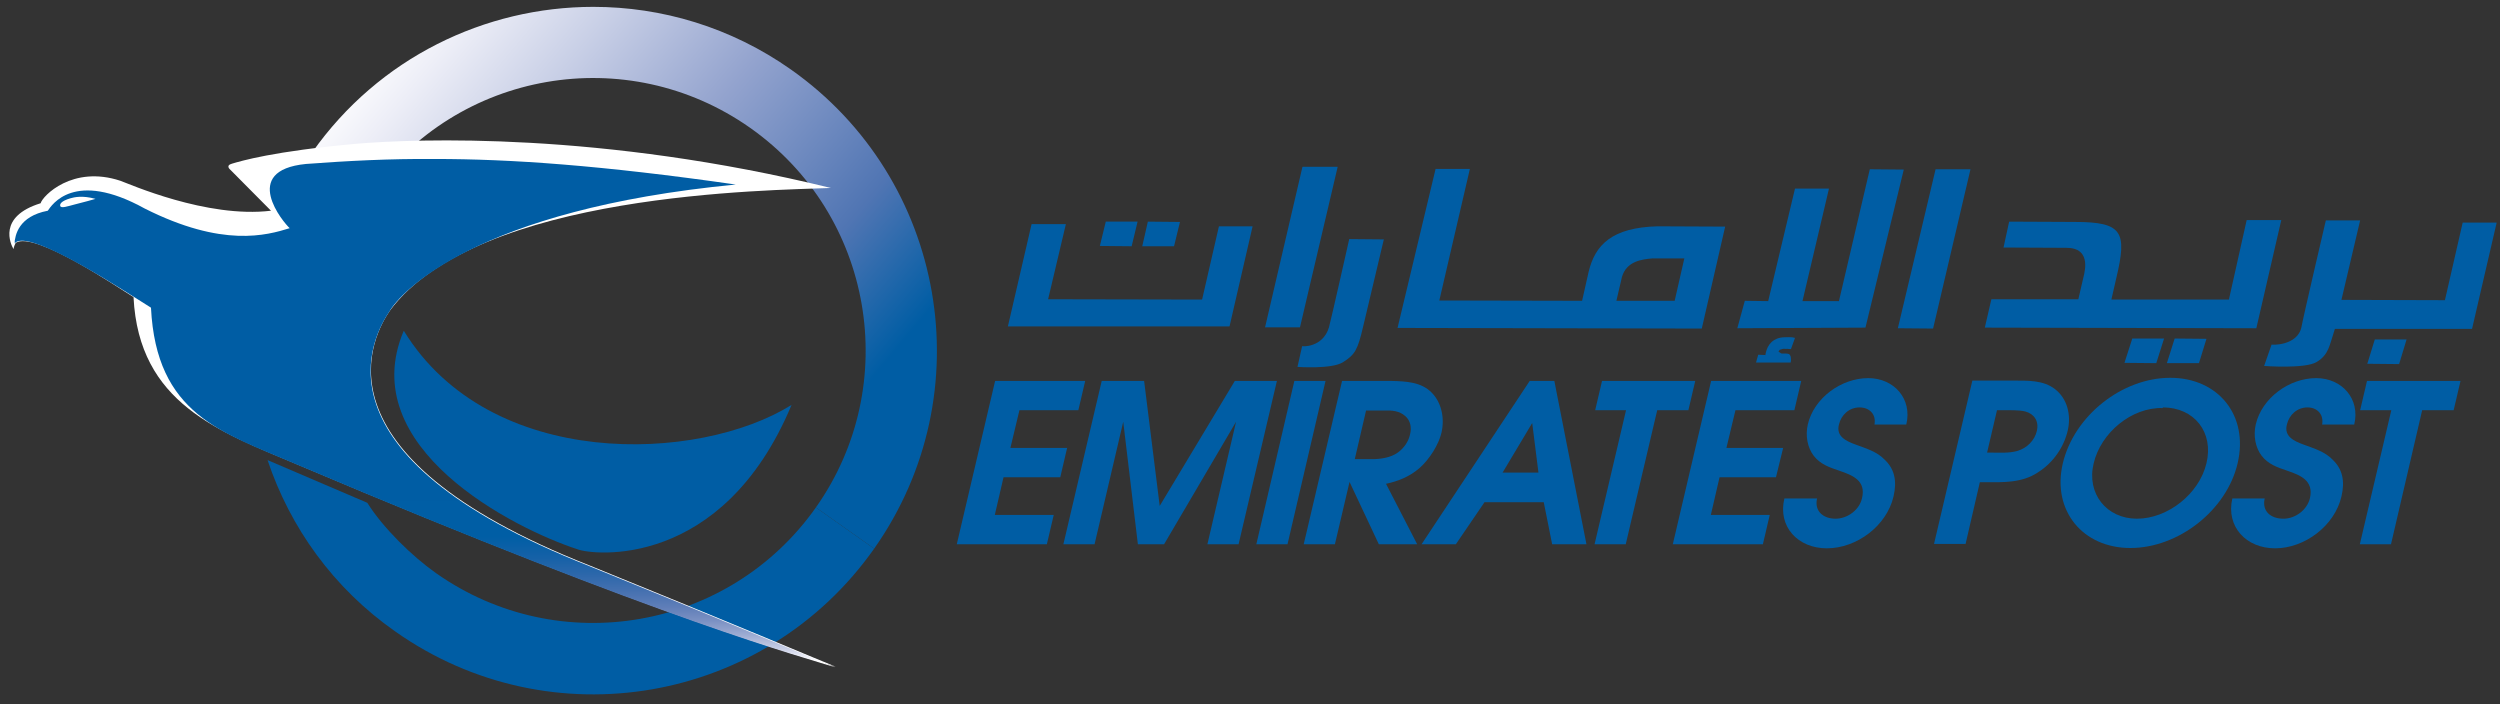 <?xml version="1.0" encoding="UTF-8" standalone="no"?> <!DOCTYPE svg PUBLIC "-//W3C//DTD SVG 1.1//EN" "http://www.w3.org/Graphics/SVG/1.1/DTD/svg11.dtd"> <svg width="100%" height="100%" viewBox="0 0 802 226" version="1.1" xmlns="http://www.w3.org/2000/svg" xmlns:xlink="http://www.w3.org/1999/xlink" xml:space="preserve" xmlns:serif="http://www.serif.com/" style="fill-rule:evenodd;clip-rule:evenodd;stroke-linejoin:round;stroke-miterlimit:2;"><rect x="0" y="0" width="802" height="226" fill="#333333" stroke="none"/>     <g>         <g>             <clipPath id="_clip1">                 <path d="M100.133,48.9L118.833,62.1C146.633,22.6 201.133,13.2 240.633,41C280.133,68.8 289.533,123.4 261.733,162.8L280.433,176C315.533,126.2 303.533,57.4 253.733,22.3C234.433,8.7 212.233,2.2 190.333,2.2C155.633,2.2 121.533,18.5 100.133,48.9"/>             </clipPath>             <g clip-path="url(#_clip1)">                 <path d="M14.433,103.7L225.833,282.1L401.133,74.4L189.633,-104L14.433,103.7Z" style="fill:url(#_Linear2);fill-rule:nonzero;"/>             </g>         </g>         <path d="M117.833,161.3C122.833,169.3 132.233,178.5 139.933,183.9C179.433,211.7 233.933,202.2 261.733,162.8L280.433,176C245.333,225.8 176.633,237.7 126.833,202.6C106.833,188.6 93.033,169.1 85.833,147.6L117.833,161.3Z" style="fill:rgb(0,93,164);fill-rule:nonzero;"/>         <path d="M95.233,148.9C70.333,138.4 44.533,129.5 42.833,95.3C38.033,92.4 11.233,74 5.033,77.9C4.933,78.1 4.433,79.1 4.333,79.9C3.433,78.4 -0.867,69.5 13.033,65.2C13.633,62.9 23.233,52.9 38.633,58C41.233,58.9 66.333,70.1 86.933,67.6L73.833,54.4C73.833,54.4 72.233,53.1 74.433,52.5C77.133,51.7 87.633,48.5 114.533,46.1C133.533,44.5 192.833,42.2 266.533,60.3C247.333,61.1 153.233,61.6 125.033,99.7C120.233,106.8 97.333,145.3 189.133,181.4C234.533,199.8 264.533,212.5 268.133,213.9C258.133,210.8 214.533,199.4 95.233,148.9" style="fill:white;fill-rule:nonzero;"/>         <g>             <clipPath id="_clip3">                 <path d="M98.133,52.6C76.933,54.7 90.933,71.4 92.933,73.2C85.533,75.5 71.433,79.5 46.433,66.9C23.633,54.3 16.533,65.9 15.333,67.6C5.933,69.4 4.833,75.4 4.633,78.2C8.433,72.2 43.133,95.5 48.433,98.7C50.133,132.9 71.033,138.7 95.133,149C214.433,199.6 258.033,210.9 268.033,214.1C264.433,212.7 234.433,200 189.033,181.6C97.233,145.5 120.133,107.1 124.933,99.9C128.533,93.7 152.833,67.2 236.033,59.2C192.733,53 163.733,51 139.433,51C124.733,50.9 111.633,51.6 98.133,52.6"/>             </clipPath>             <g clip-path="url(#_clip3)">                 <rect x="4.733" y="50.9" width="263.4" height="163.1" style="fill:url(#_Linear4);"/>             </g>         </g>         <path d="M23.933,65.6C21.633,66.2 19.633,66.9 19.333,66.1C19.133,65.5 19.533,64.5 22.633,63.6C23.733,63.3 26.333,62.6 30.633,63.8C30.033,64 26.733,64.9 23.933,65.6" style="fill:white;fill-rule:nonzero;"/>         <path d="M129.533,106.1C113.533,143.6 164.933,169.6 185.233,176.2C189.933,178.1 231.733,183 253.933,129.9C224.133,148.5 157.133,151.1 129.533,106.1" style="fill:rgb(0,93,164);fill-rule:nonzero;"/>     </g>     <g>         <path d="M319.233,122.2L348.133,122.2L345.933,131.6L327.033,131.6L324.133,143.7L342.333,143.7L340.133,153.1L321.933,153.1L319.133,165.2L338.033,165.2L335.833,174.6L306.933,174.6L319.233,122.2Z" style="fill:rgb(0,93,164);fill-rule:nonzero;"/>         <path d="M353.433,122.2L367.033,122.2L372.033,162.3L396.133,122.2L409.633,122.2L397.333,174.6L387.333,174.6L396.533,135.3L373.433,174.6L365.033,174.6L360.333,135.3L351.133,174.6L341.133,174.6L353.433,122.2Z" style="fill:rgb(0,93,164);fill-rule:nonzero;"/>         <path d="M415.233,122.2L425.233,122.2L413.033,174.6L403.033,174.6L415.233,122.2Z" style="fill:rgb(0,93,164);fill-rule:nonzero;"/>         <path d="M434.633,147.2L438.233,131.7L443.833,131.7C446.633,131.6 448.933,131.8 450.833,133.5C452.433,134.9 452.933,137.1 452.333,139.4C451.833,141.6 450.533,143.6 448.533,145.1C446.133,146.9 442.633,147.3 440.133,147.3L434.633,147.3L434.633,147.2ZM418.233,174.6L428.233,174.6L432.933,154.6L442.333,174.6L454.633,174.6L444.633,155.2C448.433,154.4 452.033,153 455.333,150.2C458.633,147.3 461.533,142.6 462.433,138.8C463.533,133.9 462.333,129 459.233,125.9C455.933,122.6 451.233,122.3 446.133,122.2L430.533,122.2L418.233,174.6Z" style="fill:rgb(0,93,164);fill-rule:nonzero;"/>         <path d="M482.033,151.6L491.533,135.7L493.533,151.6L482.033,151.6ZM456.033,174.6L467.033,174.6L476.233,161.1L495.233,161.1L497.933,174.6L508.933,174.6L498.633,122.2L490.733,122.2L456.033,174.6Z" style="fill:rgb(0,93,164);fill-rule:nonzero;"/>         <path d="M521.633,131.6L511.733,131.6L513.933,122.2L543.833,122.2L541.633,131.6L531.633,131.6L521.533,174.6L511.533,174.6L521.633,131.6Z" style="fill:rgb(0,93,164);fill-rule:nonzero;"/>         <path d="M548.933,122.2L577.833,122.2L575.633,131.6L556.733,131.6L553.833,143.7L572.033,143.7L569.733,153.1L551.633,153.1L548.833,165.2L567.733,165.2L565.533,174.6L536.633,174.6L548.933,122.2Z" style="fill:rgb(0,93,164);fill-rule:nonzero;"/>         <path d="M582.933,159.8C581.933,164 584.933,166.4 588.833,166.4C592.633,166.4 596.533,163.6 597.333,159.8C598.733,154.1 594.133,152.4 590.033,151C586.733,149.9 583.933,148.9 581.833,146.2C579.833,143.6 579.133,139.8 579.933,136.2C581.933,127.6 590.733,121.3 599.333,121.3C607.633,121.3 613.533,128 611.533,136.2L601.333,136.2C601.933,132.9 599.733,130.7 596.533,130.7C593.233,130.7 590.633,133.1 589.933,136.2C588.933,140 592.233,141.5 595.233,142.6C598.733,143.9 602.133,144.9 604.533,147.4C607.733,150.4 608.633,154.2 607.433,159.3C605.233,168.7 595.633,175.9 586.033,175.9C576.833,175.9 570.233,169 572.433,159.9L582.933,159.9L582.933,159.8Z" style="fill:rgb(0,93,164);fill-rule:nonzero;"/>         <path d="M637.433,145.3L640.633,131.6L642.433,131.6C644.633,131.6 647.733,131.5 649.733,132C652.533,132.8 654.133,135 653.433,138.2C652.733,141.3 650.233,143.8 647.033,144.7C644.433,145.4 641.633,145.2 639.133,145.2L637.433,145.2L637.433,145.3ZM630.533,174.6L635.133,154.7L637.133,154.7C642.433,154.7 648.633,155 653.833,151.5C658.833,148.3 662.133,143.3 663.333,138.1C664.533,132.9 663.033,127.8 659.333,124.9C655.533,121.9 650.633,122.1 645.433,122.1L632.733,122.1L620.433,174.5L630.533,174.5L630.533,174.6Z" style="fill:rgb(0,93,164);fill-rule:nonzero;"/>         <path d="M707.833,148.6C705.533,158.4 695.433,166.4 685.533,166.4C675.733,166.4 669.333,158.3 671.633,148.7C673.933,138.8 683.833,130.6 693.833,130.9L693.833,130.7C703.933,130.7 710.233,138.7 707.833,148.6M696.233,121.2C680.733,121.2 665.333,133.4 661.733,148.7C658.233,163.8 668.133,175.8 683.433,175.8C698.833,175.8 714.333,163.7 717.833,148.6C721.433,133.3 711.633,121.2 696.233,121.2" style="fill:rgb(0,93,164);fill-rule:nonzero;"/>         <path d="M726.533,159.8C725.533,164 728.433,166.4 732.533,166.4C736.333,166.4 740.133,163.6 741.033,159.8C742.333,154.1 737.833,152.4 733.733,151C730.433,149.9 727.633,148.9 725.533,146.2C723.533,143.6 722.833,139.8 723.633,136.2C725.633,127.6 734.433,121.3 743.033,121.3C751.333,121.3 757.233,128 755.233,136.2L744.933,136.2C745.533,132.9 743.333,130.7 740.233,130.7C736.933,130.7 734.333,133.1 733.633,136.2C732.633,140 735.933,141.5 738.933,142.6C742.433,143.9 745.833,144.9 748.233,147.4C751.433,150.4 752.333,154.2 751.133,159.3C748.933,168.7 739.333,175.9 729.833,175.9C720.633,175.9 714.033,169 716.133,159.9L726.533,159.9L726.533,159.8Z" style="fill:rgb(0,93,164);fill-rule:nonzero;"/>         <path d="M767.133,131.6L757.133,131.6L759.333,122.2L789.333,122.2L787.133,131.6L777.033,131.6L767.033,174.6L757.033,174.6L767.133,131.6Z" style="fill:rgb(0,93,164);fill-rule:nonzero;"/>     </g>     <g>         <path d="M599.833,54.3L589.933,96.6L578.233,96.6L586.733,60.5L575.833,60.5L567.233,96.6L559.733,96.5L557.333,105.3L598.433,105.1L610.733,54.4L599.833,54.3Z" style="fill:rgb(0,93,164);fill-rule:nonzero;"/>         <path d="M531.733,72.6C517.133,73 511.733,78.5 509.633,87.2L507.533,96.5L461.733,96.4L471.533,54.2L460.533,54.2L448.333,105.2L545.933,105.4L553.433,72.7L531.733,72.6ZM520.333,88.8C521.833,83.8 526.633,83.2 530.033,82.9L540.333,82.9L537.233,96.5L518.533,96.5L520.333,88.8Z" style="fill:rgb(0,93,164);fill-rule:nonzero;"/>         <path d="M385.633,96.1L336.233,96L341.933,71.9L330.933,71.9L323.333,104.7L394.433,104.7L401.833,72.6L391.033,72.6L385.633,96.1Z" style="fill:rgb(0,93,164);fill-rule:nonzero;"/>         <path d="M608.833,105.3L620.133,105.4L632.133,54.3L620.933,54.3L608.833,105.3Z" style="fill:rgb(0,93,164);fill-rule:nonzero;"/>         <path d="M642.733,79.4L662.933,79.5C668.733,79.5 669.533,83.5 668.633,87.8C667.833,91.3 666.733,96 666.733,96L638.833,96L636.733,105.1L723.833,105.3L731.833,70.6L720.733,70.6L715.033,96.1L677.333,96.1L678.933,89.1C682.433,74.4 680.933,71.2 665.633,71.2L644.533,71.1L642.733,79.4Z" style="fill:rgb(0,93,164);fill-rule:nonzero;"/>         <path d="M790.033,71.4L784.333,96.3L751.133,96.2L757.133,70.7L746.133,70.7C746.133,70.7 738.833,101.9 738.333,104.8C737.133,111.1 728.333,110.7 728.733,110.5L726.333,117.4C726.333,117.4 739.533,118.4 743.233,116.1C747.133,113.7 747.233,110.9 749.033,105.5L793.033,105.5L800.933,71.4L790.033,71.4Z" style="fill:rgb(0,93,164);fill-rule:nonzero;"/>         <path d="M769.633,116.8L772.033,108.9L761.833,108.9L759.433,116.7L769.633,116.8Z" style="fill:rgb(0,93,164);fill-rule:nonzero;"/>         <path d="M705.433,116.5L707.833,108.7L697.633,108.6L695.133,116.5L705.433,116.5Z" style="fill:rgb(0,93,164);fill-rule:nonzero;"/>         <path d="M691.733,116.5L694.233,108.6L684.033,108.6L681.533,116.4L691.733,116.5Z" style="fill:rgb(0,93,164);fill-rule:nonzero;"/>         <path d="M443.933,76.8L432.833,76.7C432.833,76.7 427.033,102.5 426.333,105C424.333,111.7 417.333,111.2 417.733,111L416.233,117.7C416.233,117.7 427.133,118.5 430.833,116.2C434.733,113.7 435.533,112.3 437.333,104.6L443.933,76.8Z" style="fill:rgb(0,93,164);fill-rule:nonzero;"/>         <path d="M405.833,105L417.033,105L429.133,53.5L417.833,53.5L405.833,105Z" style="fill:rgb(0,93,164);fill-rule:nonzero;"/>         <path d="M376.633,79L378.533,71.2L368.233,71.1L366.433,79L376.633,79Z" style="fill:rgb(0,93,164);fill-rule:nonzero;"/>         <path d="M363.033,79L364.933,71.1L354.733,71.1L352.833,78.9L363.033,79Z" style="fill:rgb(0,93,164);fill-rule:nonzero;"/>         <path d="M566.333,113.9C566.433,113.1 566.733,112.1 567.133,111.3C567.833,110 568.733,109.2 569.933,108.7C570.633,108.4 571.533,108.2 572.433,108.2C573.633,108.1 573.733,108.2 574.933,108.2L575.833,108.4L574.533,112C573.433,111.9 573.333,111.9 572.033,111.9L570.933,112.2L570.533,112.8L571.433,113.4C572.733,113.4 573.533,113.4 573.933,113.6C574.433,113.9 574.733,115 574.433,116.3L563.333,116.3L564.033,113.8L566.333,113.9Z" style="fill:rgb(0,93,164);fill-rule:nonzero;"/>     </g>     <defs>         <linearGradient id="_Linear2" x1="0" y1="0" x2="1" y2="0" gradientUnits="userSpaceOnUse" gradientTransform="matrix(180.577,152.385,-152.385,180.577,119.524,14.542)"><stop offset="0" style="stop-color:white;stop-opacity:1"/><stop offset="0.08" style="stop-color:rgb(237,238,247);stop-opacity:1"/><stop offset="0.22" style="stop-color:rgb(200,207,230);stop-opacity:1"/><stop offset="0.41" style="stop-color:rgb(147,163,206);stop-opacity:1"/><stop offset="0.65" style="stop-color:rgb(80,117,179);stop-opacity:1"/><stop offset="0.81" style="stop-color:rgb(0,93,164);stop-opacity:1"/><stop offset="1" style="stop-color:rgb(0,93,164);stop-opacity:1"/></linearGradient>         <linearGradient id="_Linear4" x1="0" y1="0" x2="1" y2="0" gradientUnits="userSpaceOnUse" gradientTransform="matrix(3.85982e-15,-63.036,63.036,3.85982e-15,136.381,212.533)"><stop offset="0" style="stop-color:white;stop-opacity:1"/><stop offset="0.01" style="stop-color:rgb(252,252,254);stop-opacity:1"/><stop offset="0.07" style="stop-color:rgb(198,205,229);stop-opacity:1"/><stop offset="0.14" style="stop-color:rgb(156,171,210);stop-opacity:1"/><stop offset="0.21" style="stop-color:rgb(123,145,195);stop-opacity:1"/><stop offset="0.28" style="stop-color:rgb(95,126,184);stop-opacity:1"/><stop offset="0.36" style="stop-color:rgb(70,113,176);stop-opacity:1"/><stop offset="0.44" style="stop-color:rgb(46,104,171);stop-opacity:1"/><stop offset="0.53" style="stop-color:rgb(22,97,167);stop-opacity:1"/><stop offset="0.64" style="stop-color:rgb(0,94,165);stop-opacity:1"/><stop offset="1" style="stop-color:rgb(0,93,164);stop-opacity:1"/></linearGradient>     </defs> </svg> 